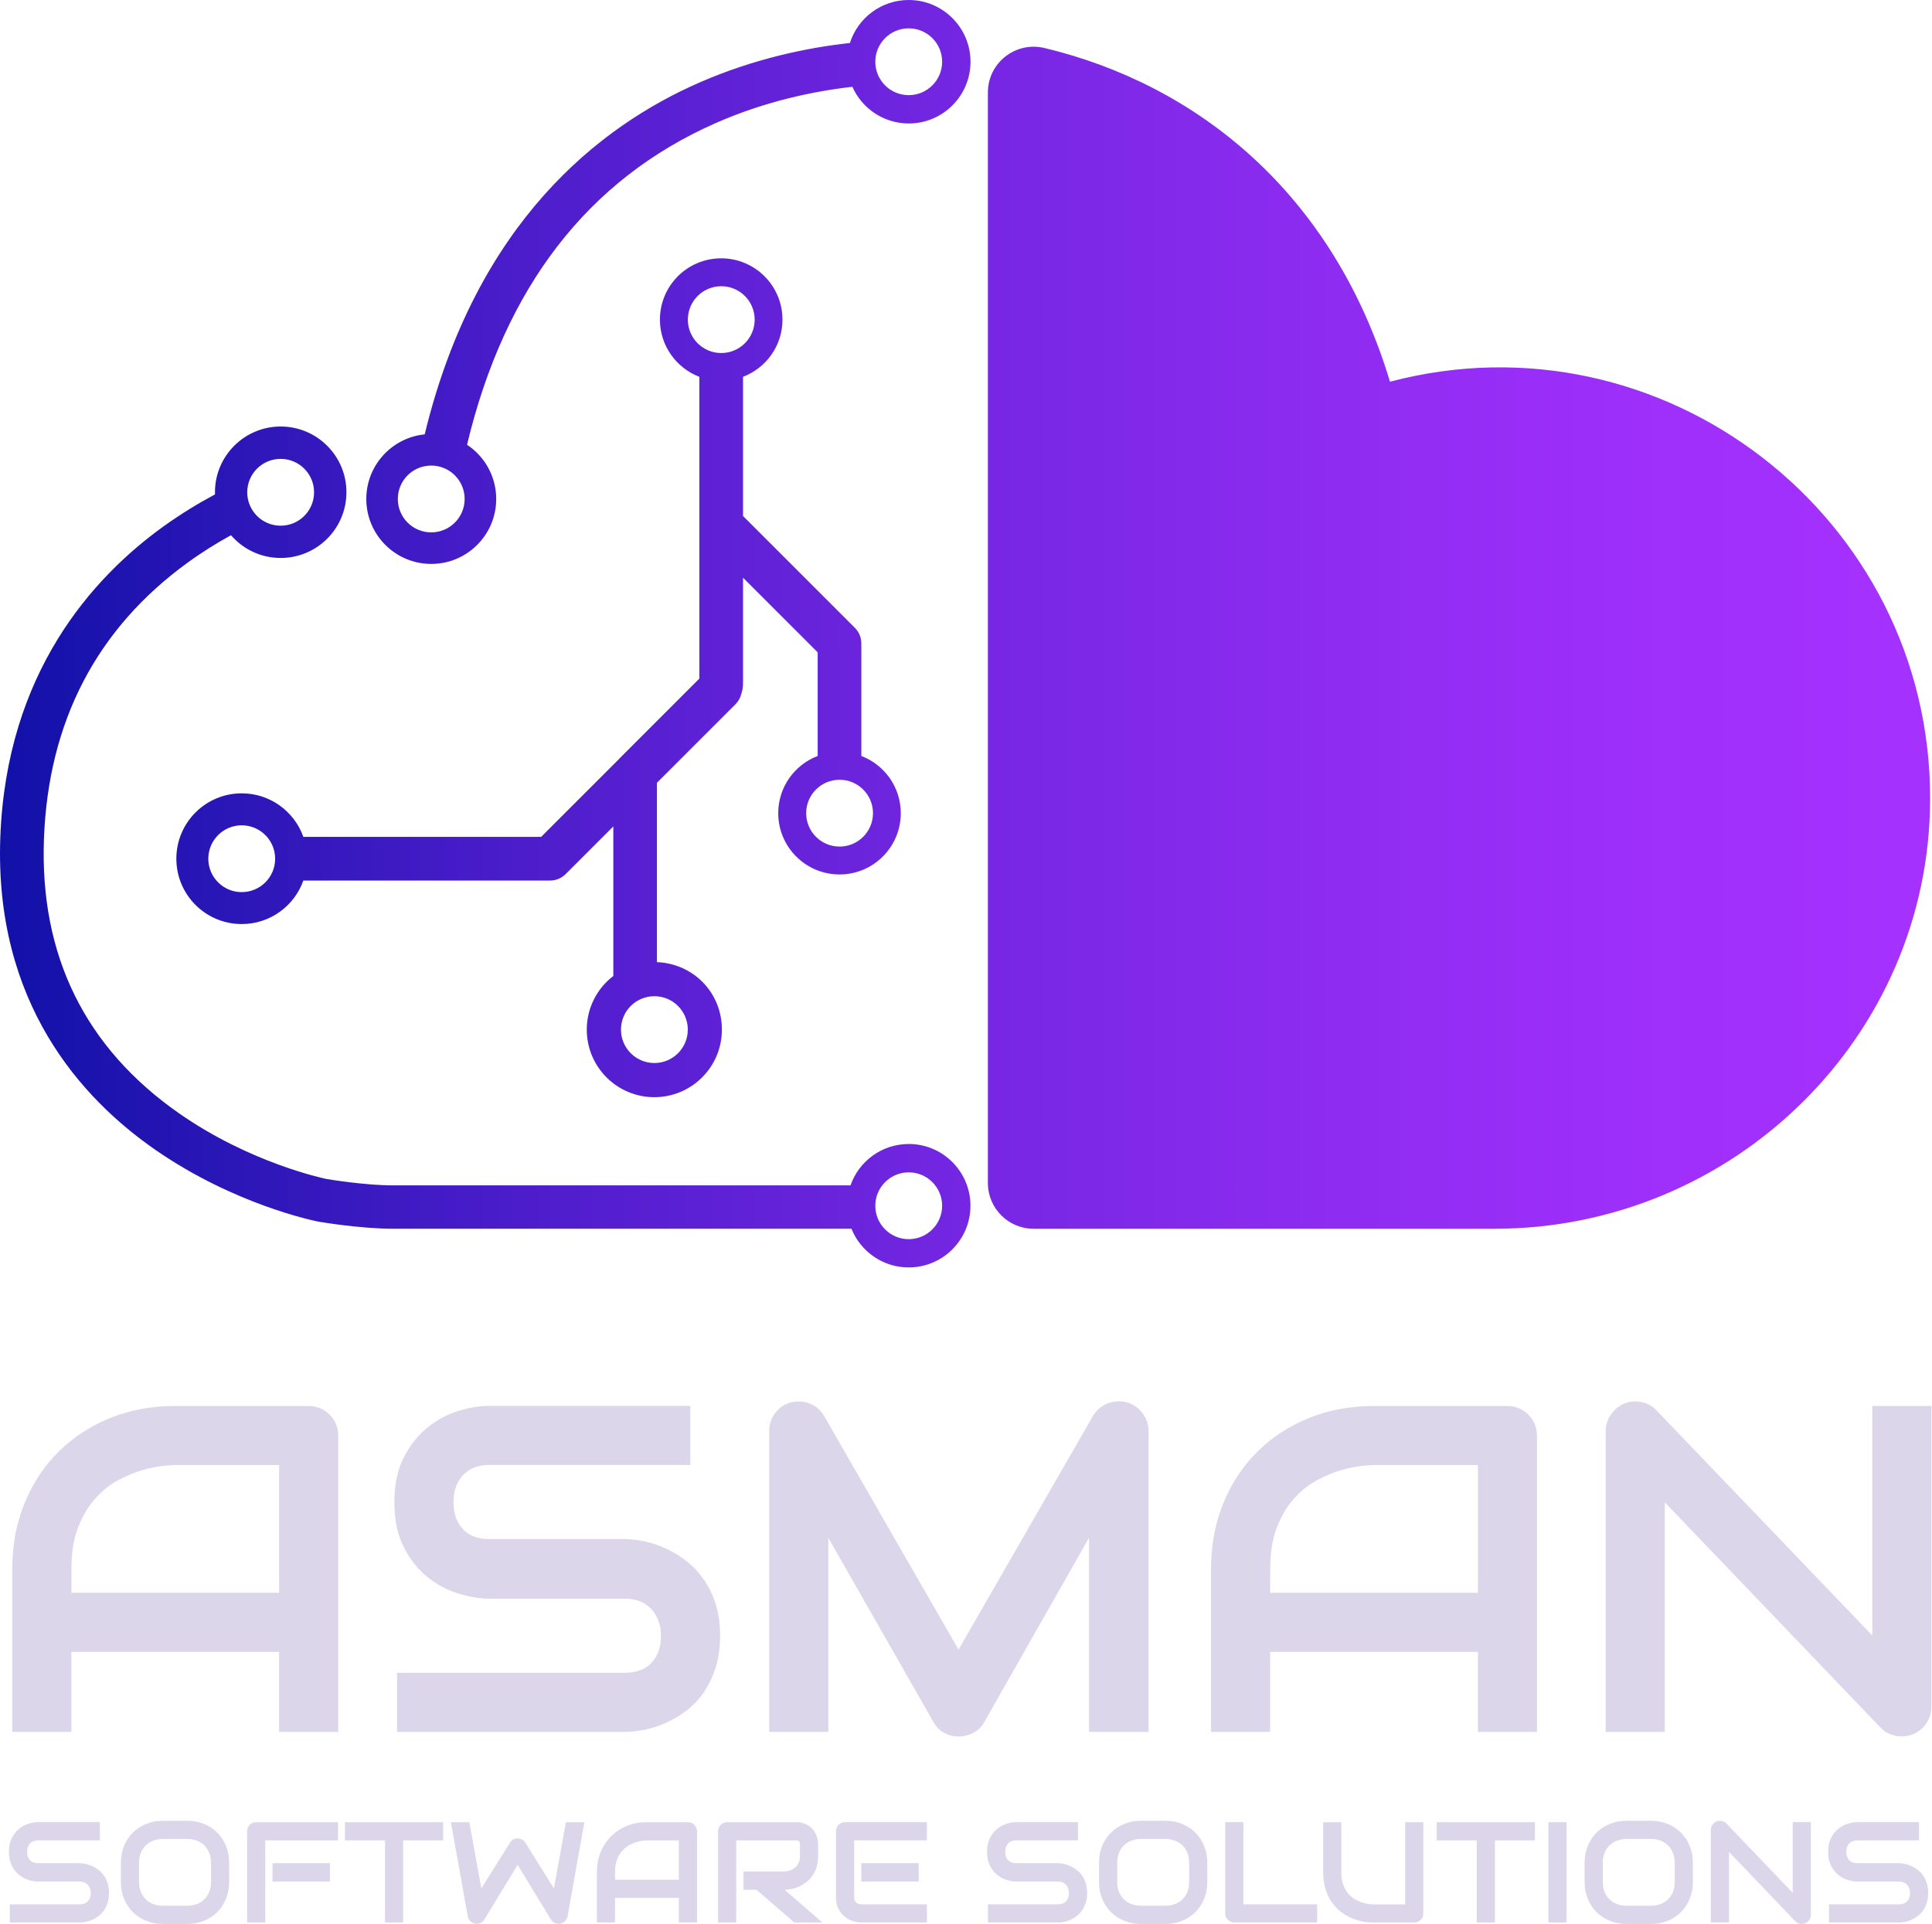<svg width="743" height="740" viewBox="0 0 743 740" fill="none" xmlns="http://www.w3.org/2000/svg">
<g clip-path="url(#clip0_2_39)">
<path d="M238.35 291.65C238.35 291.65 238.34 291.66 238.33 291.67L208.11 321.89H116.66C113.21 312.13 103.9 305.14 92.96 305.14C79.08 305.14 67.82 316.39 67.82 330.28C67.82 344.17 79.07 355.42 92.96 355.42C103.9 355.42 113.2 348.43 116.66 338.68H211.43C211.43 338.68 211.48 338.68 211.5 338.68C211.53 338.68 211.55 338.68 211.58 338.68C213.73 338.68 215.87 337.86 217.51 336.22L235.87 317.86V375.39C229.67 380.14 225.66 387.61 225.66 396.03C225.66 410.38 237.29 422.01 251.64 422.01C265.99 422.01 277.62 410.38 277.62 396.03C277.62 381.68 266.53 370.6 252.64 370.07V301.08L282.87 270.85C283.99 269.73 284.72 268.37 285.07 266.93C285.51 265.66 285.75 264.25 285.75 262.78V222.2L314.46 250.91V290.77C305.59 294.15 299.29 302.71 299.29 312.77C299.29 325.78 309.84 336.34 322.86 336.34C335.88 336.34 346.42 325.79 346.42 312.77C346.42 302.72 340.11 294.15 331.25 290.77V248.48C331.25 248.31 331.23 248.14 331.22 247.97C331.37 245.65 330.56 243.28 328.79 241.5L285.75 198.46V144.93C294.62 141.55 300.92 132.99 300.92 122.93C300.92 109.92 290.37 99.36 277.35 99.36C264.33 99.36 253.79 109.91 253.79 122.93C253.79 132.98 260.1 141.55 268.96 144.93V261L238.32 291.64L238.35 291.65ZM264.51 396.02C264.51 403.12 258.76 408.87 251.66 408.87C244.56 408.87 238.81 403.12 238.81 396.02C238.81 388.92 244.56 383.17 251.66 383.17C258.76 383.17 264.51 388.92 264.51 396.02ZM335.73 312.77C335.73 319.87 329.98 325.62 322.88 325.62C315.78 325.62 310.03 319.87 310.03 312.77C310.03 305.67 315.78 299.92 322.88 299.92C329.98 299.92 335.73 305.67 335.73 312.77ZM92.96 343.14C85.86 343.14 80.11 337.39 80.11 330.29C80.11 323.19 85.86 317.44 92.96 317.44C100.06 317.44 105.81 323.19 105.81 330.29C105.81 337.39 100.06 343.14 92.96 343.14ZM264.53 122.94C264.53 115.84 270.28 110.09 277.38 110.09C284.48 110.09 290.23 115.84 290.23 122.94C290.23 130.04 284.48 135.79 277.38 135.79C270.28 135.79 264.53 130.04 264.53 122.94ZM349.47 440.02C339.1 440.02 330.31 446.67 327.08 455.93H151.21C140.45 455.93 126.86 453.69 125.5 453.46C123.76 453.1 95.84 447.05 68.96 428.29C32.75 403.03 15.24 367.49 16.9 322.65C18.57 277.52 37.2 241.75 72.26 216.33C77.86 212.27 83.47 208.81 88.83 205.86C93.47 211.22 100.31 214.61 107.95 214.61C121.91 214.61 133.23 203.29 133.23 189.33C133.23 175.37 121.91 164.05 107.95 164.05C93.99 164.05 82.67 175.37 82.67 189.33C82.67 189.61 82.68 189.88 82.69 190.16C76.36 193.54 69.67 197.59 62.93 202.43C35.56 222.11 2.46 258.82 0.12 322.04C-2.24 385.67 31.29 422.56 59.82 442.31C90.31 463.41 121.03 469.6 122.32 469.85L122.5 469.88C123.14 469.99 138.44 472.61 151.2 472.61H327.45C330.96 481.33 339.49 487.49 349.47 487.49C362.58 487.49 373.21 476.86 373.21 463.75C373.21 450.64 362.58 440.01 349.47 440.01V440.02ZM107.93 176.5C115.03 176.5 120.78 182.25 120.78 189.35C120.78 196.45 115.03 202.2 107.93 202.2C100.83 202.2 95.08 196.45 95.08 189.35C95.08 182.25 100.83 176.5 107.93 176.5ZM349.47 476.62C342.37 476.62 336.62 470.87 336.62 463.77C336.62 456.67 342.37 450.92 349.47 450.92C356.57 450.92 362.32 456.67 362.32 463.77C362.32 470.87 356.57 476.62 349.47 476.62ZM349.47 0C338.87 0 329.9 6.95 326.85 16.54C310.73 18.3 290.34 22.45 269.14 31.68C230.59 48.47 183.07 85.51 163.33 167.07C150.72 168.33 140.87 178.98 140.87 191.92C140.87 205.71 152.05 216.9 165.85 216.9C179.65 216.9 190.83 205.72 190.83 191.92C190.83 183.21 186.37 175.54 179.61 171.07C194.09 110.52 226.16 68.96 275.23 47.34C294.36 38.91 313.01 35.07 327.8 33.38C331.5 41.69 339.81 47.49 349.49 47.49C362.6 47.49 373.23 36.86 373.23 23.75C373.23 10.64 362.58 0 349.47 0ZM178.69 191.92C178.69 199.02 172.94 204.77 165.84 204.77C158.74 204.77 152.99 199.02 152.99 191.92C152.99 184.82 158.74 179.07 165.84 179.07C172.94 179.07 178.69 184.82 178.69 191.92ZM349.47 36.6C342.37 36.6 336.62 30.85 336.62 23.75C336.62 16.65 342.37 10.9 349.47 10.9C356.57 10.9 362.32 16.65 362.32 23.75C362.32 30.85 356.57 36.6 349.47 36.6ZM742.28 307.28C742.13 398.95 666.41 472.62 574.74 472.62H397.5C387.79 472.62 379.92 464.75 379.92 455.04V35.55C379.92 24.14 390.6 15.81 401.7 18.47C460.35 32.51 512.72 74.32 534.55 146.82C639.29 119.19 742.46 198.69 742.28 307.29V307.28Z" fill="url(#paint0_linear_2_39)"/>
<path d="M130.08 666.13H107.35V635.36H27.45V666.13H4.72V603.45C4.72 594.3 6.29 585.88 9.44 578.19C12.59 570.5 16.96 563.88 22.55 558.35C28.15 552.82 34.76 548.5 42.39 545.41C50.02 542.32 58.36 540.78 67.39 540.78H118.62C120.19 540.78 121.68 541.07 123.08 541.65C124.48 542.23 125.7 543.05 126.75 544.1C127.8 545.15 128.61 546.37 129.2 547.77C129.79 549.17 130.07 550.65 130.07 552.23V666.13H130.08ZM27.45 612.63H107.34V563.5H67.39C66.69 563.5 65.22 563.6 62.98 563.8C60.74 564.01 58.14 564.52 55.2 565.33C52.26 566.15 49.15 567.4 45.89 569.09C42.62 570.78 39.62 573.11 36.89 576.08C34.15 579.05 31.89 582.77 30.12 587.23C28.34 591.69 27.46 597.09 27.46 603.44V612.62L27.45 612.63ZM276.93 629.24C276.93 633.73 276.36 637.76 275.22 641.35C274.08 644.94 272.58 648.1 270.72 650.83C268.85 653.57 266.67 655.9 264.16 657.82C261.66 659.74 259.06 661.32 256.38 662.54C253.7 663.76 250.97 664.67 248.2 665.25C245.43 665.83 242.83 666.12 240.38 666.12H152.7V643.39H240.38C244.75 643.39 248.15 642.11 250.57 639.54C252.99 636.98 254.2 633.54 254.2 629.22C254.2 627.12 253.88 625.2 253.24 623.45C252.6 621.7 251.68 620.19 250.49 618.9C249.29 617.62 247.84 616.63 246.12 615.93C244.4 615.23 242.49 614.88 240.39 614.88H188.12C184.45 614.88 180.49 614.22 176.23 612.91C171.98 611.6 168.03 609.49 164.39 606.57C160.75 603.65 157.72 599.84 155.3 595.12C152.88 590.4 151.67 584.63 151.67 577.81C151.67 570.99 152.88 565.24 155.3 560.54C157.72 555.85 160.75 552.03 164.39 549.09C168.03 546.15 171.98 544.02 176.23 542.71C180.48 541.4 184.45 540.74 188.12 540.74H265.48V563.47H188.12C183.81 563.47 180.44 564.78 178.03 567.41C175.61 570.03 174.4 573.5 174.4 577.81C174.4 582.12 175.61 585.63 178.03 588.17C180.45 590.71 183.81 591.97 188.12 591.97H240.57C243.02 592.03 245.61 592.36 248.35 592.97C251.09 593.58 253.81 594.53 256.52 595.81C259.23 597.09 261.81 598.71 264.26 600.66C266.71 602.61 268.88 604.96 270.77 607.7C272.66 610.44 274.17 613.59 275.27 617.14C276.37 620.7 276.93 624.72 276.93 629.2V629.24ZM441.71 666.13H418.81V591.48L378.51 662.38C377.52 664.19 376.14 665.55 374.36 666.49C372.58 667.42 370.67 667.89 368.63 667.89C366.59 667.89 364.8 667.43 363.08 666.49C361.36 665.56 360 664.19 359.01 662.38L318.54 591.48V666.13H295.81V550.48C295.81 547.86 296.58 545.53 298.13 543.49C299.67 541.45 301.7 540.08 304.21 539.38C305.43 539.09 306.66 538.99 307.88 539.07C309.1 539.16 310.28 539.42 311.42 539.86C312.55 540.3 313.59 540.91 314.52 541.7C315.45 542.49 316.24 543.44 316.88 544.54L368.63 634.49L420.38 544.54C421.72 542.33 423.57 540.75 425.93 539.82C428.29 538.89 430.75 538.74 433.31 539.38C435.76 540.08 437.77 541.45 439.34 543.49C440.92 545.53 441.7 547.86 441.7 550.48V666.13H441.71ZM591.1 666.13H568.37V635.36H488.47V666.13H465.74V603.45C465.74 594.3 467.31 585.88 470.46 578.19C473.61 570.5 477.98 563.88 483.57 558.35C489.16 552.82 495.78 548.5 503.41 545.41C511.05 542.32 519.38 540.78 528.41 540.78H579.63C581.21 540.78 582.69 541.07 584.09 541.65C585.49 542.23 586.71 543.05 587.76 544.1C588.81 545.15 589.63 546.37 590.21 547.77C590.79 549.17 591.08 550.65 591.08 552.23V666.13H591.1ZM488.48 612.63H568.38V563.5H528.43C527.73 563.5 526.26 563.6 524.02 563.8C521.78 564.01 519.18 564.52 516.24 565.33C513.29 566.15 510.19 567.4 506.93 569.09C503.67 570.78 500.66 573.11 497.93 576.08C495.19 579.05 492.93 582.77 491.15 587.23C489.37 591.69 488.49 597.09 488.49 603.44V612.62L488.48 612.63ZM742.77 656.42C742.77 658.05 742.47 659.57 741.86 660.97C741.25 662.37 740.43 663.58 739.41 664.6C738.39 665.62 737.18 666.42 735.78 667C734.38 667.58 732.89 667.87 731.32 667.87C729.92 667.87 728.51 667.61 727.08 667.09C725.65 666.57 724.39 665.72 723.28 664.56L640.24 577.84V666.13H617.51V550.48C617.51 548.15 618.17 546.04 619.48 544.14C620.79 542.25 622.47 540.83 624.51 539.9C626.67 539.03 628.88 538.81 631.15 539.25C633.42 539.69 635.38 540.75 637.01 542.44L720.05 629.07V540.78H742.78V656.43L742.77 656.42Z" fill="#DBD6E9"/>
<path d="M41.91 728.103C41.91 729.486 41.74 730.729 41.39 731.832C41.04 732.934 40.58 733.906 40.01 734.748C39.44 735.59 38.77 736.312 38 736.903C37.23 737.494 36.43 737.985 35.61 738.356C34.79 738.737 33.95 739.008 33.1 739.188C32.25 739.369 31.45 739.459 30.7 739.459H3.75V732.463H30.68C32.02 732.463 33.06 732.072 33.81 731.28C34.55 730.488 34.92 729.436 34.92 728.103C34.92 727.462 34.82 726.87 34.62 726.329C34.42 725.788 34.14 725.327 33.77 724.926C33.4 724.535 32.96 724.224 32.43 724.014C31.9 723.803 31.32 723.693 30.67 723.693H14.63C13.5 723.693 12.28 723.493 10.98 723.082C9.67 722.681 8.46 722.029 7.34 721.127C6.22 720.225 5.29 719.052 4.55 717.599C3.81 716.146 3.44 714.372 3.44 712.267C3.44 710.162 3.81 708.398 4.55 706.955C5.29 705.512 6.22 704.339 7.34 703.427C8.46 702.515 9.67 701.864 10.98 701.463C12.29 701.062 13.5 700.861 14.63 700.861H38.4V707.857H14.63C13.3 707.857 12.27 708.258 11.53 709.07C10.79 709.882 10.42 710.944 10.42 712.277C10.42 713.61 10.79 714.683 11.53 715.464C12.27 716.246 13.31 716.637 14.63 716.637H30.74C31.49 716.657 32.29 716.757 33.13 716.948C33.97 717.138 34.81 717.429 35.64 717.82C36.47 718.211 37.26 718.712 38.02 719.313C38.77 719.914 39.44 720.636 40.02 721.478C40.6 722.32 41.06 723.292 41.4 724.385C41.74 725.477 41.91 726.72 41.91 728.103Z" fill="#DBD6E9"/>
<path d="M88.12 723.853C88.12 726.209 87.72 728.364 86.91 730.338C86.1 732.313 84.99 734.016 83.55 735.45C82.12 736.883 80.42 738.006 78.46 738.797C76.5 739.599 74.36 740 72.05 740H62.6C60.29 740 58.15 739.599 56.18 738.797C54.21 737.996 52.51 736.883 51.08 735.45C49.65 734.016 48.52 732.313 47.71 730.338C46.9 728.364 46.49 726.199 46.49 723.853V716.477C46.49 714.141 46.9 711.986 47.71 710.002C48.52 708.017 49.65 706.314 51.08 704.89C52.51 703.467 54.21 702.345 56.18 701.543C58.15 700.731 60.29 700.33 62.6 700.33H72.05C74.36 700.33 76.49 700.731 78.46 701.543C80.42 702.345 82.12 703.467 83.55 704.89C84.98 706.314 86.1 708.017 86.91 710.002C87.72 711.986 88.12 714.141 88.12 716.477V723.853ZM81.14 716.477C81.14 715.094 80.92 713.841 80.48 712.718C80.04 711.596 79.42 710.633 78.63 709.842C77.83 709.04 76.87 708.428 75.76 707.987C74.64 707.546 73.41 707.326 72.07 707.326H62.62C61.26 707.326 60.02 707.546 58.9 707.987C57.78 708.428 56.82 709.05 56.01 709.842C55.21 710.643 54.58 711.596 54.14 712.718C53.7 713.841 53.48 715.094 53.48 716.477V723.853C53.48 725.237 53.7 726.489 54.14 727.612C54.58 728.734 55.2 729.697 56.01 730.488C56.82 731.29 57.78 731.902 58.9 732.343C60.02 732.784 61.26 733.004 62.62 733.004H72.02C73.38 733.004 74.62 732.784 75.74 732.343C76.86 731.902 77.82 731.28 78.63 730.488C79.44 729.687 80.06 728.734 80.5 727.612C80.94 726.489 81.16 725.237 81.16 723.853V716.477H81.14Z" fill="#DBD6E9"/>
<path d="M129.99 707.867H102.01V739.469H95.03V704.399C95.03 703.918 95.12 703.457 95.3 703.026C95.48 702.595 95.73 702.214 96.04 701.894C96.35 701.573 96.72 701.322 97.15 701.142C97.58 700.961 98.05 700.871 98.55 700.871H130V707.867H129.99ZM126.87 723.693H104.8V716.637H126.87V723.693Z" fill="#DBD6E9"/>
<path d="M170.43 707.867H155.04V739.469H148.06V707.867H132.65V700.871H170.43V707.867Z" fill="#DBD6E9"/>
<path d="M224.73 700.871L218.28 737.043C218.14 737.765 217.81 738.376 217.31 738.898C216.81 739.419 216.2 739.749 215.48 739.89C214.75 740.02 214.05 739.93 213.4 739.649C212.75 739.359 212.23 738.918 211.86 738.306L199.08 717.258L186.27 738.306C185.97 738.827 185.55 739.228 185.02 739.519C184.49 739.81 183.92 739.95 183.31 739.95C182.47 739.95 181.73 739.679 181.08 739.138C180.44 738.597 180.04 737.905 179.9 737.043L173.4 700.871H180.49L185.11 726.359L196.12 708.759C196.42 708.238 196.84 707.837 197.37 707.546C197.9 707.256 198.47 707.115 199.08 707.115C199.69 707.115 200.25 707.256 200.77 707.546C201.29 707.837 201.72 708.238 202.06 708.759L213.02 726.359L217.64 700.871H224.73Z" fill="#DBD6E9"/>
<path d="M268.04 739.459H261.06V729.987H236.52V739.459H229.54V720.165C229.54 717.349 230.02 714.753 230.99 712.387C231.96 710.022 233.3 707.987 235.02 706.274C236.74 704.57 238.77 703.237 241.12 702.294C243.47 701.342 246.02 700.871 248.8 700.871H264.54C265.02 700.871 265.48 700.961 265.91 701.142C266.34 701.322 266.72 701.573 267.04 701.894C267.36 702.214 267.61 702.595 267.79 703.026C267.97 703.457 268.06 703.918 268.06 704.399V739.469L268.04 739.459ZM236.52 722.991H261.06V707.867H248.79C248.58 707.867 248.12 707.897 247.43 707.957C246.74 708.017 245.94 708.178 245.04 708.428C244.14 708.679 243.18 709.07 242.18 709.581C241.18 710.102 240.26 710.824 239.41 711.736C238.57 712.648 237.88 713.791 237.33 715.164C236.78 716.537 236.51 718.201 236.51 720.155V722.981L236.52 722.991Z" fill="#DBD6E9"/>
<path d="M314.63 713.841C314.63 715.434 314.43 716.868 314.04 718.12C313.65 719.373 313.11 720.486 312.44 721.448C311.77 722.41 310.99 723.232 310.12 723.914C309.24 724.595 308.33 725.156 307.37 725.597C306.41 726.038 305.45 726.359 304.47 726.549C303.49 726.75 302.58 726.85 301.72 726.85L316.3 739.469H305.5L290.95 726.85H285.93V719.854H301.72C302.6 719.784 303.4 719.594 304.12 719.303C304.84 719.012 305.47 718.611 306 718.1C306.53 717.599 306.93 716.998 307.22 716.286C307.51 715.575 307.65 714.763 307.65 713.851V709.441C307.65 709.05 307.6 708.749 307.5 708.539C307.4 708.338 307.28 708.178 307.12 708.078C306.97 707.977 306.81 707.917 306.64 707.897C306.47 707.877 306.31 707.867 306.17 707.867H283.13V739.469H276.15V704.399C276.15 703.918 276.24 703.457 276.42 703.026C276.6 702.595 276.85 702.214 277.16 701.894C277.47 701.573 277.84 701.322 278.27 701.142C278.7 700.961 279.17 700.871 279.67 700.871H306.17C307.73 700.871 309.04 701.152 310.12 701.723C311.19 702.284 312.07 702.996 312.74 703.848C313.41 704.7 313.89 705.622 314.19 706.604C314.49 707.597 314.63 708.519 314.63 709.381V713.851V713.841Z" fill="#DBD6E9"/>
<path d="M356.45 739.459H331.26C330.29 739.459 329.24 739.288 328.09 738.948C326.94 738.607 325.88 738.046 324.91 737.264C323.94 736.482 323.12 735.47 322.47 734.227C321.82 732.984 321.49 731.451 321.49 729.637V704.389C321.49 703.908 321.58 703.447 321.76 703.016C321.94 702.585 322.19 702.204 322.5 701.884C322.81 701.563 323.18 701.312 323.61 701.132C324.04 700.951 324.51 700.861 325.01 700.861H356.46V707.857H328.48V729.626C328.48 730.539 328.72 731.24 329.21 731.721C329.7 732.202 330.4 732.453 331.33 732.453H356.47V739.449L356.45 739.459ZM353.3 723.693H331.25V716.637H353.3V723.693Z" fill="#DBD6E9"/>
<path d="M418.07 728.103C418.07 729.486 417.9 730.729 417.55 731.832C417.2 732.934 416.74 733.906 416.17 734.748C415.6 735.59 414.93 736.312 414.16 736.903C413.39 737.494 412.59 737.985 411.77 738.356C410.95 738.737 410.11 739.008 409.26 739.188C408.41 739.369 407.61 739.459 406.86 739.459H379.93V732.463H406.86C408.2 732.463 409.24 732.072 409.99 731.28C410.73 730.488 411.1 729.436 411.1 728.103C411.1 727.462 411 726.87 410.8 726.329C410.6 725.788 410.32 725.327 409.95 724.926C409.58 724.535 409.14 724.224 408.61 724.014C408.08 723.803 407.5 723.693 406.85 723.693H390.79C389.66 723.693 388.44 723.493 387.14 723.082C385.83 722.681 384.62 722.029 383.5 721.127C382.38 720.225 381.45 719.052 380.71 717.599C379.97 716.146 379.6 714.372 379.6 712.267C379.6 710.162 379.97 708.398 380.71 706.955C381.45 705.512 382.38 704.339 383.5 703.427C384.62 702.515 385.83 701.864 387.14 701.463C388.45 701.062 389.66 700.861 390.79 700.861H414.56V707.857H390.79C389.46 707.857 388.43 708.258 387.69 709.07C386.95 709.882 386.58 710.944 386.58 712.277C386.58 713.61 386.95 714.683 387.69 715.464C388.43 716.246 389.47 716.637 390.79 716.637H406.9C407.65 716.657 408.45 716.757 409.29 716.948C410.13 717.138 410.97 717.429 411.8 717.82C412.63 718.211 413.42 718.712 414.18 719.313C414.93 719.914 415.6 720.636 416.18 721.478C416.76 722.32 417.22 723.292 417.56 724.385C417.9 725.477 418.07 726.72 418.07 728.103Z" fill="#DBD6E9"/>
<path d="M464.29 723.853C464.29 726.209 463.89 728.364 463.08 730.338C462.27 732.313 461.16 734.016 459.72 735.45C458.29 736.883 456.59 738.006 454.63 738.797C452.67 739.599 450.53 740 448.22 740H438.77C436.46 740 434.32 739.599 432.35 738.797C430.38 737.996 428.68 736.883 427.25 735.45C425.82 734.016 424.69 732.313 423.88 730.338C423.07 728.364 422.66 726.199 422.66 723.853V716.477C422.66 714.141 423.07 711.986 423.88 710.002C424.69 708.017 425.82 706.314 427.25 704.89C428.68 703.467 430.38 702.345 432.35 701.543C434.32 700.731 436.46 700.33 438.77 700.33H448.22C450.53 700.33 452.66 700.731 454.63 701.543C456.59 702.345 458.29 703.467 459.72 704.89C461.15 706.314 462.27 708.017 463.08 710.002C463.89 711.986 464.29 714.141 464.29 716.477V723.853ZM457.31 716.477C457.31 715.094 457.09 713.841 456.65 712.718C456.21 711.596 455.59 710.633 454.8 709.842C454 709.04 453.04 708.428 451.93 707.987C450.81 707.546 449.58 707.326 448.24 707.326H438.79C437.43 707.326 436.19 707.546 435.07 707.987C433.95 708.428 432.99 709.05 432.18 709.842C431.38 710.643 430.75 711.596 430.31 712.718C429.87 713.841 429.65 715.094 429.65 716.477V723.853C429.65 725.237 429.87 726.489 430.31 727.612C430.75 728.734 431.37 729.697 432.18 730.488C432.99 731.29 433.95 731.902 435.07 732.343C436.19 732.784 437.43 733.004 438.79 733.004H448.19C449.55 733.004 450.79 732.784 451.91 732.343C453.03 731.902 453.99 731.28 454.8 730.488C455.61 729.687 456.23 728.734 456.67 727.612C457.11 726.489 457.33 725.237 457.33 723.853V716.477H457.31Z" fill="#DBD6E9"/>
<path d="M506.56 739.459H474.71C474.21 739.459 473.74 739.369 473.31 739.188C472.88 739.008 472.51 738.757 472.2 738.446C471.89 738.136 471.64 737.765 471.46 737.334C471.28 736.903 471.19 736.442 471.19 735.931V700.861H478.17V732.463H506.55V739.459H506.56Z" fill="#DBD6E9"/>
<path d="M547.38 735.941C547.38 736.442 547.29 736.913 547.11 737.344C546.93 737.775 546.68 738.146 546.36 738.457C546.04 738.767 545.66 739.018 545.23 739.198C544.8 739.379 544.34 739.469 543.86 739.469H528.12C526.63 739.469 525.13 739.308 523.61 738.988C522.09 738.667 520.62 738.166 519.19 737.494C517.77 736.823 516.43 735.961 515.18 734.928C513.93 733.886 512.83 732.653 511.89 731.23C510.95 729.807 510.21 728.173 509.67 726.329C509.13 724.485 508.86 722.44 508.86 720.175V700.881H515.84V720.175C515.84 722.15 516.11 723.823 516.66 725.186C517.21 726.55 517.9 727.692 518.74 728.604C519.58 729.516 520.5 730.238 521.51 730.759C522.51 731.28 523.47 731.661 524.37 731.912C525.27 732.162 526.07 732.323 526.76 732.383C527.45 732.443 527.9 732.473 528.12 732.473H540.39V700.871H547.37V735.941H547.38Z" fill="#DBD6E9"/>
<path d="M590.29 707.867H574.9V739.469H567.92V707.867H552.51V700.871H590.29V707.867Z" fill="#DBD6E9"/>
<path d="M602.45 739.459H595.47V700.861H602.45V739.459Z" fill="#DBD6E9"/>
<path d="M651.03 723.853C651.03 726.209 650.63 728.364 649.82 730.338C649.01 732.313 647.9 734.016 646.46 735.45C645.03 736.883 643.33 738.006 641.37 738.797C639.41 739.599 637.27 740 634.96 740H625.51C623.2 740 621.06 739.599 619.09 738.797C617.12 737.996 615.42 736.883 613.99 735.45C612.56 734.016 611.43 732.313 610.62 730.338C609.81 728.364 609.4 726.199 609.4 723.853V716.477C609.4 714.141 609.81 711.986 610.62 710.002C611.43 708.017 612.56 706.314 613.99 704.89C615.42 703.467 617.12 702.345 619.09 701.543C621.06 700.731 623.2 700.33 625.51 700.33H634.96C637.27 700.33 639.4 700.731 641.37 701.543C643.33 702.345 645.03 703.467 646.46 704.89C647.89 706.314 649.01 708.017 649.82 710.002C650.63 711.986 651.03 714.141 651.03 716.477V723.853ZM644.05 716.477C644.05 715.094 643.83 713.841 643.39 712.718C642.95 711.596 642.33 710.633 641.54 709.842C640.74 709.04 639.78 708.428 638.67 707.987C637.55 707.546 636.32 707.326 634.98 707.326H625.53C624.17 707.326 622.93 707.546 621.81 707.987C620.69 708.428 619.73 709.05 618.92 709.842C618.12 710.643 617.49 711.596 617.05 712.718C616.61 713.841 616.39 715.094 616.39 716.477V723.853C616.39 725.237 616.61 726.489 617.05 727.612C617.49 728.734 618.11 729.697 618.92 730.488C619.73 731.29 620.69 731.902 621.81 732.343C622.93 732.784 624.17 733.004 625.53 733.004H634.93C636.29 733.004 637.53 732.784 638.65 732.343C639.77 731.902 640.73 731.28 641.54 730.488C642.35 729.687 642.97 728.734 643.41 727.612C643.85 726.489 644.07 725.237 644.07 723.853V716.477H644.05Z" fill="#DBD6E9"/>
<path d="M696.41 736.472C696.41 736.973 696.32 737.444 696.13 737.875C695.94 738.306 695.69 738.677 695.38 738.988C695.07 739.298 694.7 739.549 694.27 739.729C693.84 739.91 693.38 740 692.9 740C692.47 740 692.04 739.92 691.6 739.759C691.16 739.599 690.77 739.339 690.43 738.978L664.92 712.277V739.459H657.94V703.848C657.94 703.126 658.14 702.485 658.54 701.894C658.94 701.312 659.46 700.871 660.08 700.591C660.74 700.32 661.42 700.25 662.12 700.39C662.82 700.52 663.42 700.851 663.92 701.372L689.43 728.043V700.861H696.41V736.472Z" fill="#DBD6E9"/>
<path d="M741.53 728.103C741.53 729.486 741.36 730.729 741.01 731.832C740.66 732.934 740.2 733.906 739.63 734.748C739.06 735.59 738.39 736.312 737.62 736.903C736.85 737.494 736.05 737.985 735.23 738.356C734.41 738.737 733.57 739.008 732.72 739.188C731.87 739.369 731.07 739.459 730.32 739.459H703.39V732.463H730.32C731.66 732.463 732.7 732.072 733.45 731.28C734.19 730.488 734.56 729.436 734.56 728.103C734.56 727.462 734.46 726.87 734.26 726.329C734.06 725.788 733.78 725.327 733.41 724.926C733.04 724.535 732.6 724.224 732.07 724.014C731.54 723.803 730.96 723.693 730.31 723.693H714.25C713.12 723.693 711.9 723.493 710.6 723.082C709.29 722.681 708.08 722.029 706.96 721.127C705.84 720.225 704.91 719.052 704.17 717.599C703.43 716.146 703.06 714.372 703.06 712.267C703.06 710.162 703.43 708.398 704.17 706.955C704.91 705.512 705.84 704.339 706.96 703.427C708.08 702.525 709.29 701.864 710.6 701.463C711.91 701.062 713.12 700.861 714.25 700.861H738.02V707.857H714.25C712.92 707.857 711.89 708.258 711.15 709.07C710.41 709.882 710.04 710.944 710.04 712.277C710.04 713.61 710.41 714.683 711.15 715.464C711.89 716.246 712.93 716.637 714.25 716.637H730.36C731.11 716.657 731.91 716.757 732.75 716.948C733.59 717.138 734.43 717.429 735.26 717.82C736.09 718.211 736.88 718.712 737.64 719.313C738.39 719.914 739.06 720.636 739.64 721.478C740.22 722.32 740.68 723.292 741.02 724.385C741.36 725.477 741.53 726.72 741.53 728.103Z" fill="#DBD6E9"/>
</g>
<defs>
<linearGradient id="paint0_linear_2_39" x1="-4.01529e-05" y1="243.75" x2="742.28" y2="243.75" gradientUnits="userSpaceOnUse">
<stop stop-color="#1111A8"/>
<stop offset="0.05" stop-color="#1C13AE"/>
<stop offset="0.27" stop-color="#4C1DCB"/>
<stop offset="0.49" stop-color="#7326E1"/>
<stop offset="0.69" stop-color="#8E2CF1"/>
<stop offset="0.86" stop-color="#9F2FFB"/>
<stop offset="0.99" stop-color="#A531FF"/>
</linearGradient>
<clipPath id="clip0_2_39">
<rect width="742.77" height="739.91" fill="white"/>
</clipPath>
</defs>
</svg>
